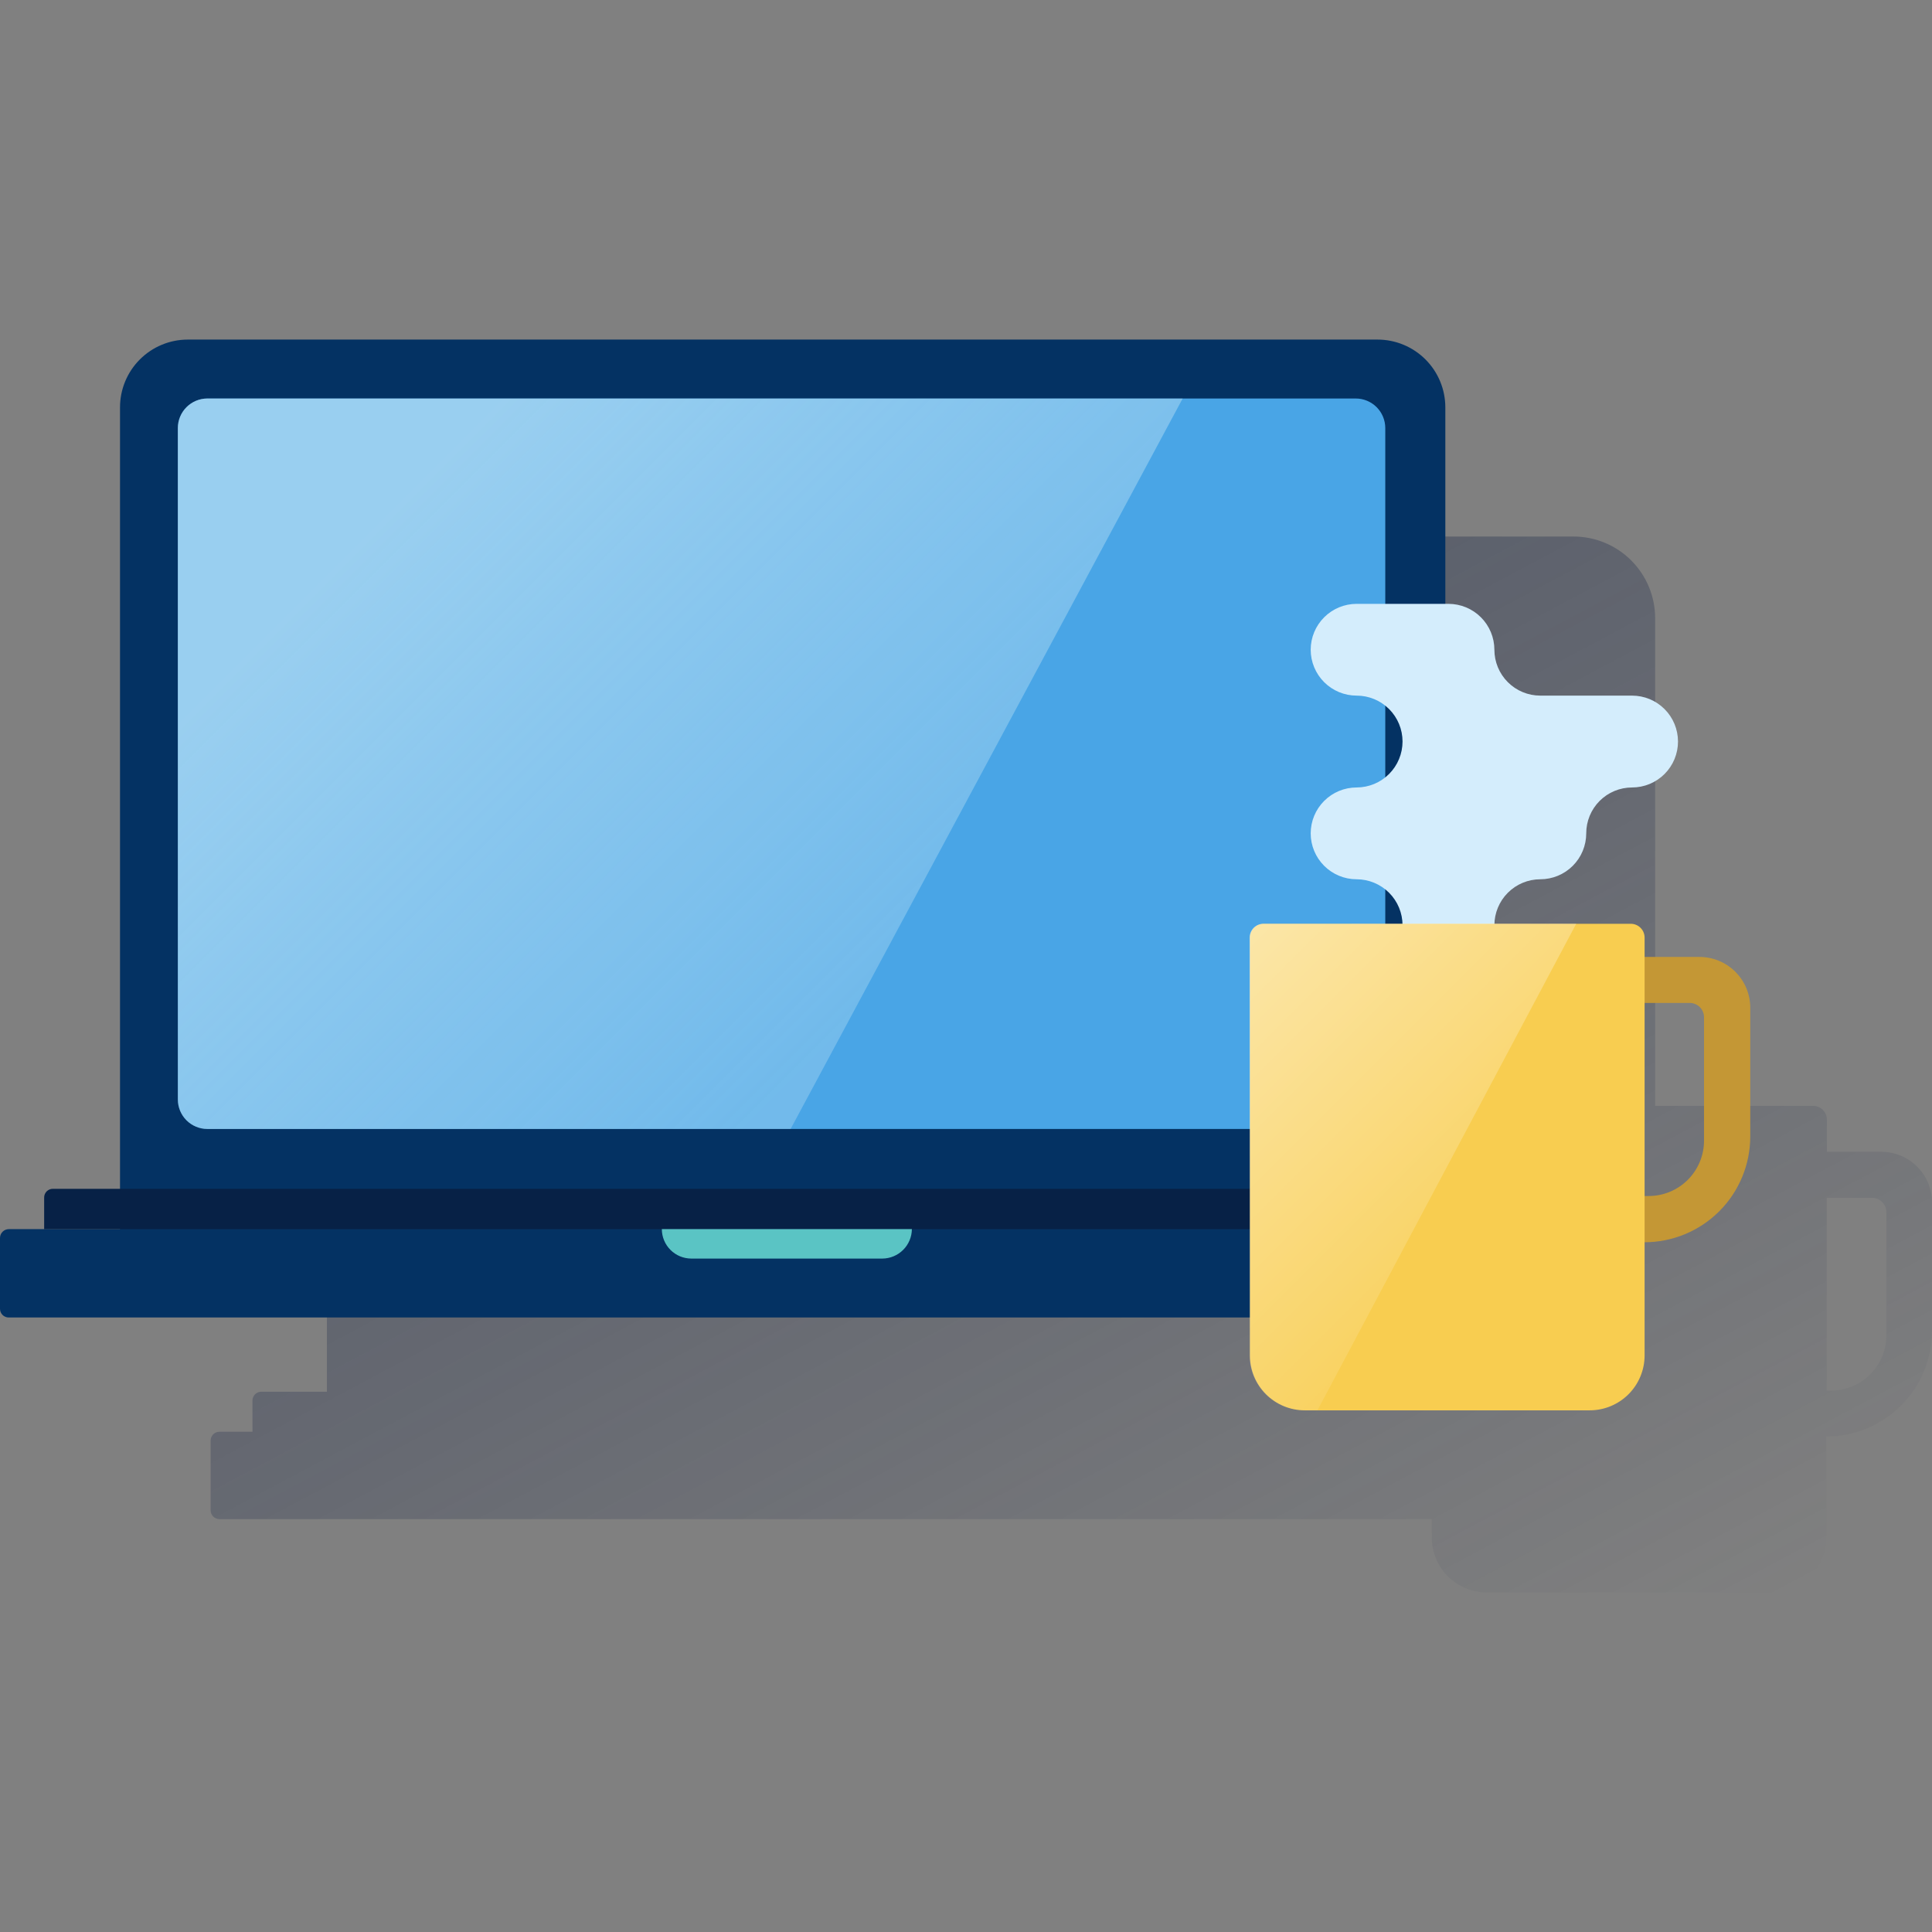 <svg width="600" height="600" viewBox="0 0 600 600" fill="none" xmlns="http://www.w3.org/2000/svg"><rect x="0" y="0" width="600" height="600" fill="#808080" stroke="none"/><g clip-path="url(#clip0_1590_3127)"><path d="M584.413 357.701H567.351V347.723C567.352 347.16 567.243 346.603 567.029 346.082C566.814 345.562 566.499 345.089 566.102 344.69C565.705 344.292 565.232 343.975 564.713 343.76C564.193 343.544 563.636 343.433 563.073 343.433H514.019V191.994C514.021 188.664 513.366 185.366 512.094 182.289C510.821 179.212 508.954 176.416 506.601 174.061C504.248 171.705 501.453 169.836 498.378 168.56C495.302 167.284 492.005 166.627 488.675 166.625H126.903C123.571 166.623 120.272 167.278 117.194 168.551C114.115 169.825 111.317 171.692 108.961 174.047C106.604 176.401 104.734 179.197 103.457 182.274C102.181 185.351 101.523 188.65 101.521 191.981V432.223H81.154C80.796 432.22 80.441 432.288 80.109 432.422C79.777 432.556 79.475 432.755 79.22 433.007C78.965 433.258 78.762 433.557 78.623 433.887C78.484 434.217 78.412 434.572 78.41 434.93V444.646H68.158C67.799 444.644 67.444 444.713 67.112 444.849C66.78 444.985 66.478 445.185 66.223 445.437C65.968 445.69 65.766 445.99 65.627 446.32C65.488 446.651 65.416 447.006 65.414 447.365V469.054C65.417 469.774 65.705 470.464 66.214 470.973C66.723 471.482 67.413 471.77 68.133 471.773H444.66V477.486C444.66 482.011 446.458 486.351 449.658 489.55C452.857 492.75 457.197 494.548 461.722 494.548H550.114C554.637 494.544 558.974 492.745 562.171 489.546C565.368 486.346 567.164 482.009 567.164 477.486V446.118C571.475 446.121 575.745 445.275 579.729 443.627C583.713 441.979 587.333 439.563 590.383 436.515C593.433 433.468 595.852 429.849 597.503 425.866C599.154 421.883 600.003 417.614 600.003 413.303V373.391C599.987 369.252 598.342 365.286 595.425 362.35C592.508 359.414 588.552 357.744 584.413 357.701ZM585.835 414.7C585.835 419.251 584.027 423.617 580.808 426.835C577.59 430.054 573.224 431.862 568.673 431.862H567.301V371.994H581.395C582.572 371.994 583.701 372.462 584.534 373.295C585.367 374.128 585.835 375.257 585.835 376.435V414.7Z" fill="url(#paint0_linear_1590_3127)"/><path d="M58.264 105.461H427.82C433.399 105.464 438.749 107.682 442.694 111.627C446.639 115.573 448.857 120.922 448.861 126.502V383.644H37.273V126.502C37.273 120.93 39.483 115.586 43.419 111.641C47.354 107.697 52.693 105.474 58.264 105.461Z" fill="#043263"/><path d="M64.347 123.758H421.056C423.482 123.764 425.806 124.731 427.522 126.446C429.237 128.162 430.204 130.487 430.21 132.913V341.462C430.201 343.886 429.233 346.208 427.517 347.92C425.802 349.633 423.48 350.598 421.056 350.605H64.347C61.931 350.588 59.619 349.619 57.914 347.907C56.209 346.195 55.249 343.879 55.242 341.462V132.913C55.249 130.495 56.208 128.178 57.913 126.464C59.618 124.75 61.93 123.778 64.347 123.758Z" fill="#49A5E6"/><path d="M2.744 381.719H481.433C481.795 381.712 482.155 381.779 482.491 381.914C482.827 382.05 483.132 382.252 483.388 382.508C483.644 382.764 483.846 383.069 483.982 383.405C484.117 383.741 484.183 384.101 484.177 384.463V406.414C484.182 406.776 484.114 407.135 483.978 407.47C483.842 407.806 483.64 408.11 483.384 408.366C483.128 408.622 482.824 408.824 482.489 408.96C482.153 409.096 481.794 409.163 481.433 409.158H2.744C2.382 409.165 2.022 409.099 1.686 408.963C1.35 408.828 1.045 408.626 0.789 408.37C0.533 408.114 0.331 407.808 0.196 407.472C0.06 407.136 -0.006 406.777 0 406.414V384.463C0 383.735 0.29 383.037 0.804 382.523C1.319 382.008 2.017 381.719 2.744 381.719Z" fill="#043263"/><path d="M471.995 381.73H13.711V371.94C13.705 371.577 13.771 371.218 13.906 370.882C14.042 370.546 14.244 370.241 14.5 369.984C14.756 369.728 15.061 369.526 15.397 369.391C15.733 369.255 16.093 369.189 16.455 369.196H469.201C469.563 369.189 469.923 369.255 470.259 369.391C470.595 369.526 470.9 369.728 471.156 369.984C471.413 370.241 471.614 370.546 471.75 370.882C471.885 371.218 471.952 371.577 471.945 371.94L471.995 381.73Z" fill="#072146"/><path d="M274.05 390.861H214.681C212.259 390.854 209.937 389.889 208.224 388.176C206.511 386.463 205.546 384.141 205.539 381.719H283.192C283.169 384.136 282.199 386.449 280.489 388.158C278.779 389.868 276.467 390.838 274.05 390.861Z" fill="#5AC4C4"/><path opacity="0.5" d="M64.369 350.617H245.529L367.284 123.758H64.369C61.945 123.768 59.623 124.736 57.911 126.451C56.198 128.166 55.233 130.489 55.227 132.913V341.462C55.23 343.887 56.194 346.212 57.907 347.928C59.621 349.644 61.944 350.611 64.369 350.617Z" fill="url(#paint1_linear_1590_3127)"/><path d="M464.095 201.775C464.089 197.995 462.583 194.372 459.907 191.702C457.232 189.031 453.607 187.531 449.827 187.531H421.315C417.535 187.531 413.91 189.031 411.235 191.702C408.56 194.372 407.053 197.995 407.047 201.775C407.05 205.557 408.555 209.183 411.23 211.856C413.906 214.529 417.533 216.031 421.315 216.031C425.096 216.031 428.722 217.532 431.396 220.206C434.069 222.879 435.571 226.506 435.571 230.286C435.568 234.067 434.065 237.693 431.393 240.368C428.72 243.042 425.096 244.548 421.315 244.555C417.531 244.555 413.902 246.058 411.226 248.734C408.55 251.41 407.047 255.039 407.047 258.823C407.053 262.603 408.56 266.226 411.235 268.896C413.91 271.567 417.535 273.067 421.315 273.067C425.096 273.073 428.72 274.579 431.393 277.254C434.065 279.928 435.568 283.554 435.571 287.335V304.048C435.571 307.829 437.073 311.455 439.747 314.128C442.42 316.802 446.046 318.304 449.827 318.304C451.7 318.305 453.555 317.938 455.286 317.222C457.017 316.506 458.59 315.457 459.915 314.133C461.241 312.809 462.292 311.237 463.009 309.506C463.726 307.776 464.095 305.921 464.095 304.048V287.335C464.099 283.554 465.601 279.928 468.274 277.254C470.946 274.579 474.57 273.073 478.351 273.067C482.133 273.067 485.761 271.565 488.436 268.892C491.112 266.219 492.616 262.593 492.62 258.811C492.616 256.94 492.982 255.087 493.696 253.357C494.409 251.628 495.457 250.056 496.779 248.732C498.101 247.408 499.671 246.357 501.399 245.64C503.127 244.924 504.98 244.555 506.85 244.555C510.635 244.555 514.264 243.052 516.94 240.376C519.616 237.7 521.119 234.071 521.119 230.286C521.115 226.504 519.611 222.878 516.935 220.205C514.26 217.532 510.633 216.031 506.85 216.031H478.351C474.57 216.031 470.944 214.529 468.271 211.855C465.597 209.182 464.095 205.556 464.095 201.775Z" fill="#D4EDFC"/><path d="M527.718 297.188H510.625V311.467H524.746C525.926 311.467 527.058 311.935 527.893 312.768C528.729 313.601 529.2 314.731 529.204 315.911V354.238C529.204 358.8 527.392 363.174 524.166 366.399C520.941 369.624 516.567 371.436 512.006 371.436H510.691V385.794C519.409 385.794 527.769 382.331 533.934 376.167C540.098 370.002 543.562 361.641 543.562 352.923V312.9C543.553 310.828 543.136 308.778 542.335 306.867C541.535 304.956 540.365 303.221 538.894 301.762C537.423 300.303 535.678 299.148 533.761 298.363C531.843 297.579 529.79 297.179 527.718 297.188Z" fill="#C49735"/><path d="M392.383 286.891H506.468C507.601 286.894 508.687 287.346 509.489 288.147C510.291 288.949 510.742 290.035 510.746 291.169V420.943C510.742 425.466 508.943 429.803 505.744 433C502.544 436.197 498.206 437.993 493.683 437.993H405.242C403.002 437.995 400.784 437.555 398.714 436.699C396.644 435.843 394.763 434.587 393.178 433.004C391.594 431.42 390.337 429.54 389.479 427.471C388.621 425.401 388.18 423.183 388.18 420.943V291.231C388.167 290.099 388.601 289.008 389.388 288.196C390.175 287.383 391.252 286.914 392.383 286.891Z" fill="#F8CD50"/><path d="M392.386 286.886C391.824 286.881 391.267 286.987 390.746 287.197C390.225 287.408 389.75 287.719 389.35 288.112C388.949 288.506 388.63 288.975 388.41 289.492C388.191 290.009 388.075 290.565 388.07 291.126V420.938C388.07 423.178 388.512 425.397 389.369 427.466C390.227 429.535 391.484 431.415 393.068 432.999C394.653 434.582 396.534 435.838 398.604 436.694C400.674 437.55 402.892 437.99 405.132 437.988H409.149L489.533 286.836L392.386 286.886Z" fill="url(#paint2_linear_1590_3127)"/></g><defs><linearGradient id="paint0_linear_1590_3127" x1="185.647" y1="132.014" x2="417.196" y2="567.498" gradientUnits="userSpaceOnUse"><stop stop-color="#192647" stop-opacity="0.5" offset="0"/><stop offset="1" stop-color="#192647" stop-opacity="0"/></linearGradient><linearGradient id="paint1_linear_1590_3127" x1="128.489" y1="151.721" x2="279.454" y2="302.686" gradientUnits="userSpaceOnUse"><stop stop-color="#EAF9FA" offset="0"/><stop offset="1" stop-color="#EAF9FA" stop-opacity="0.5"/></linearGradient><linearGradient id="paint2_linear_1590_3127" x1="379.439" y1="298.049" x2="464.276" y2="382.885" gradientUnits="userSpaceOnUse"><stop stop-color="white" stop-opacity="0.5" offset="0"/><stop offset="1" stop-color="white" stop-opacity="0.1"/></linearGradient><clipPath id="clip0_1590_3127"><rect width="600" height="600" fill="white"/></clipPath></defs></svg>